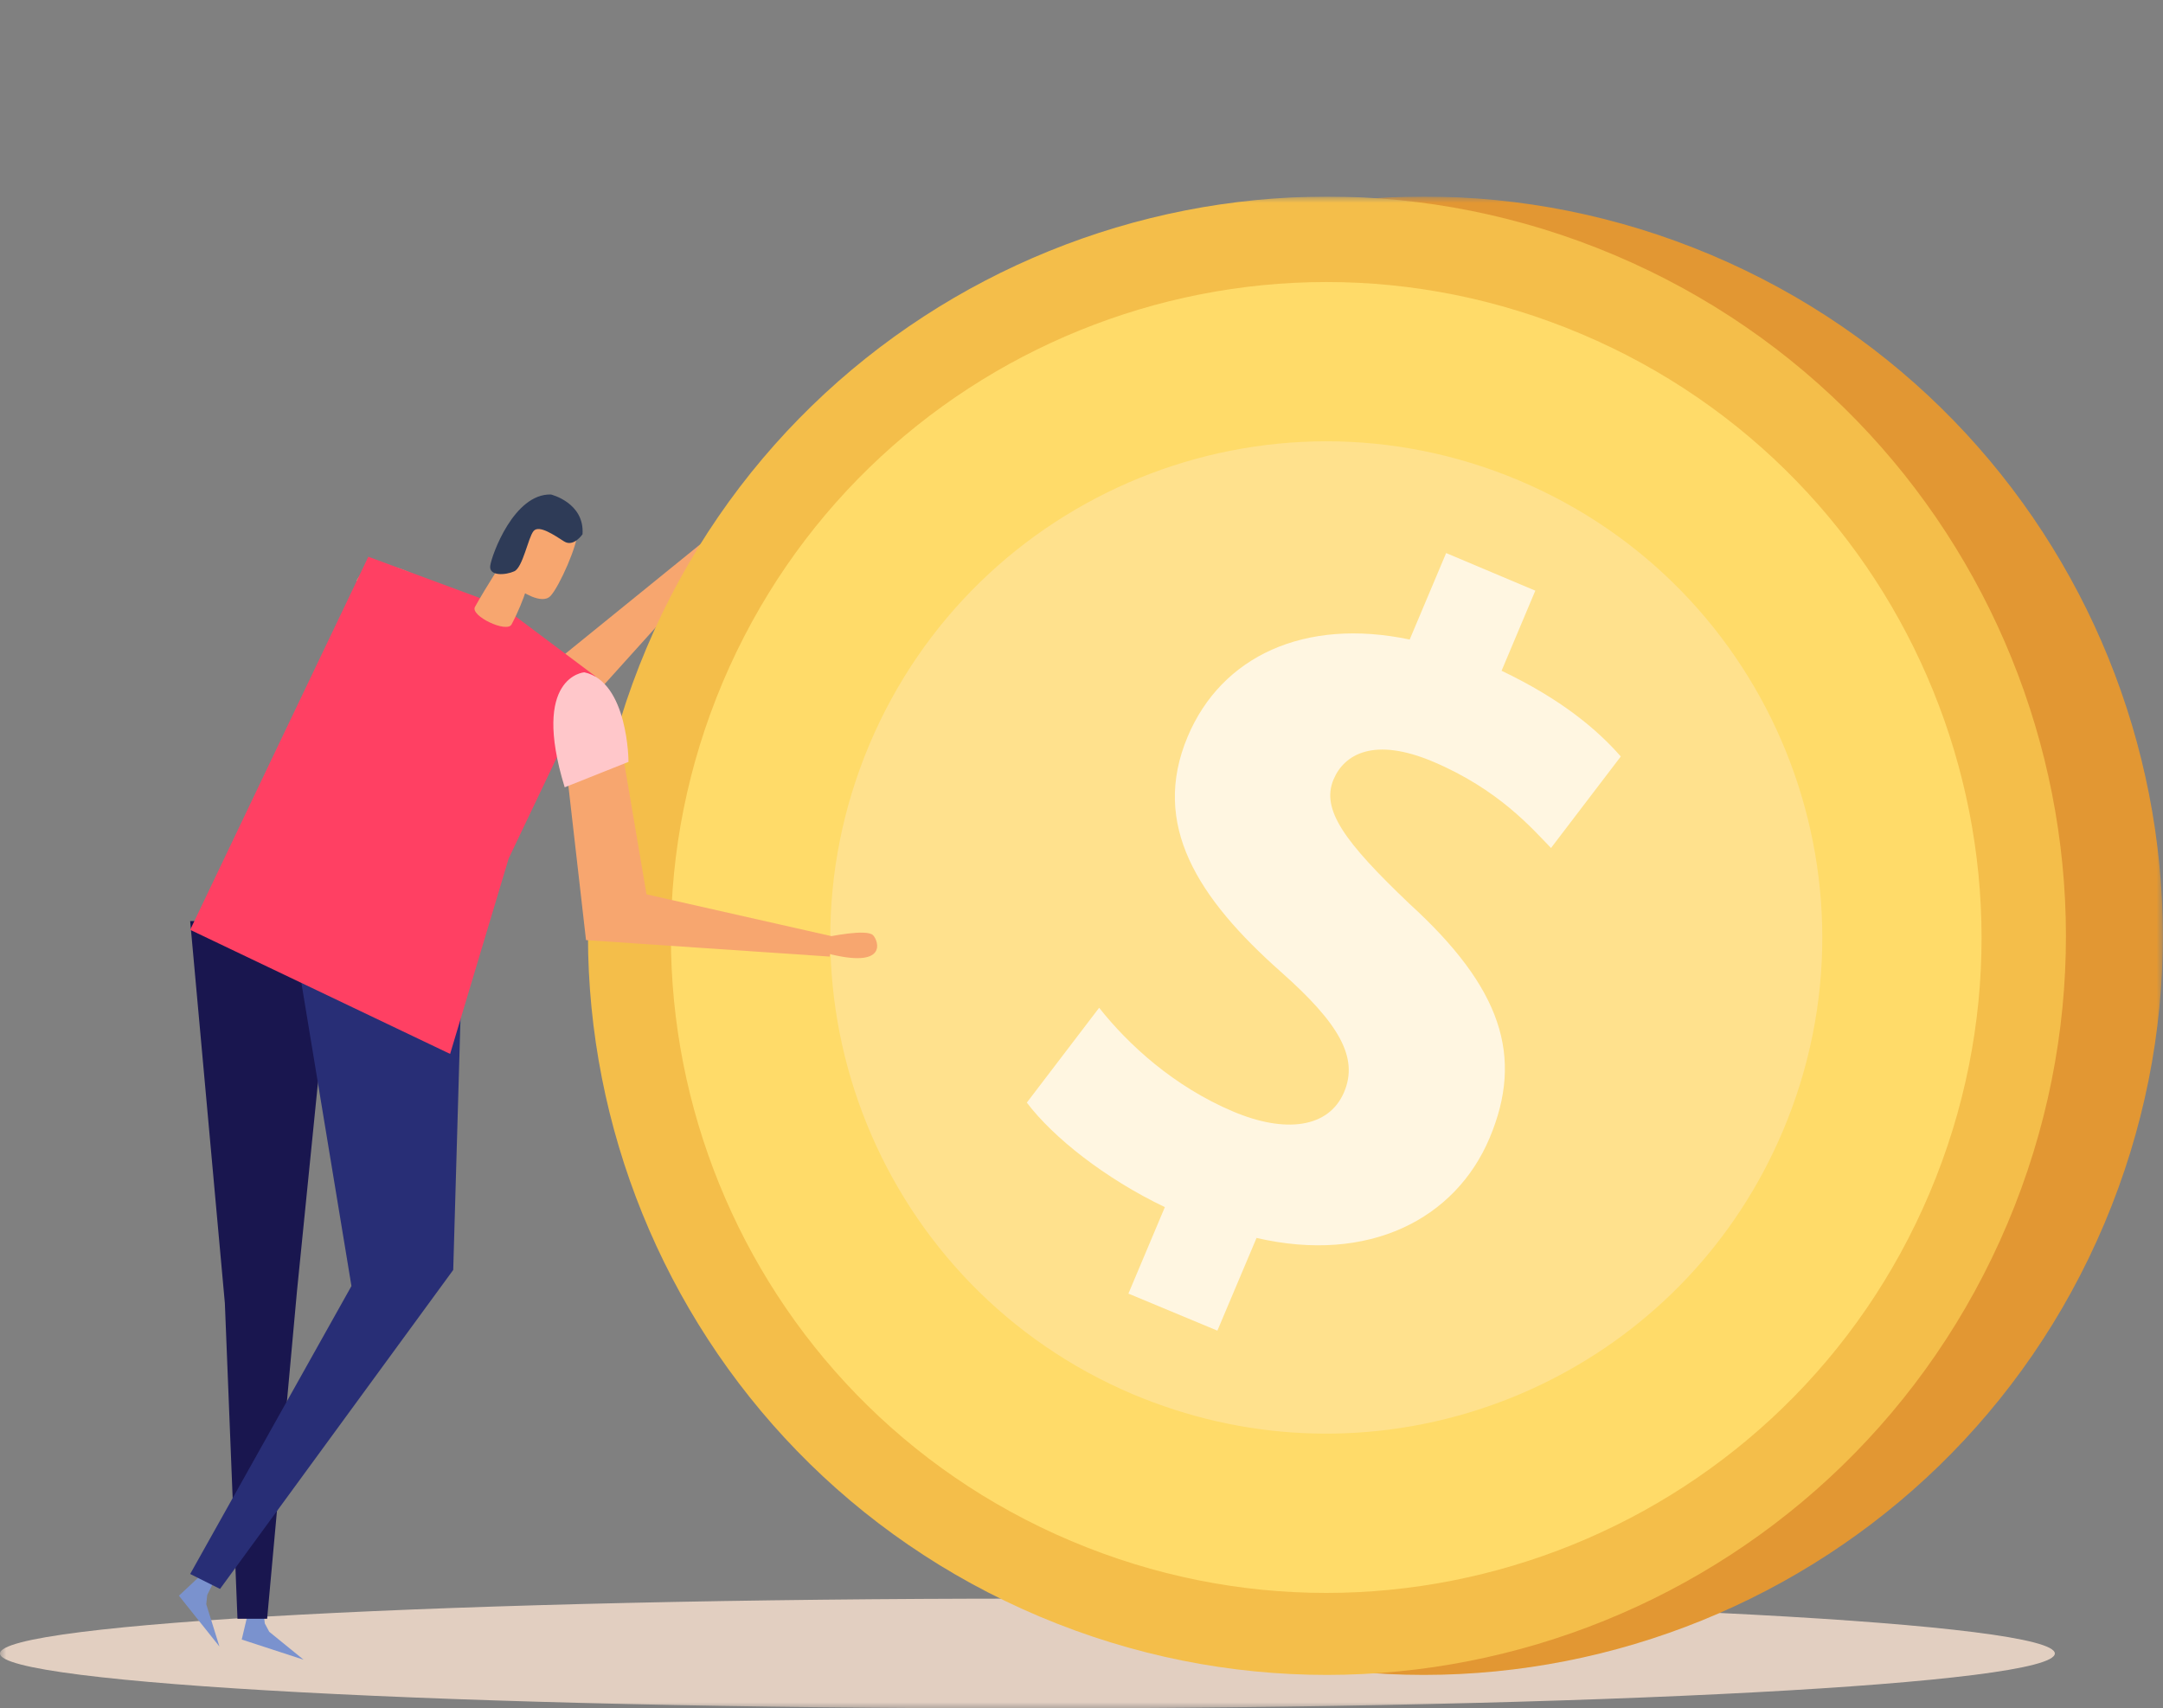 <svg width="176" height="139" viewBox="0 0 176 139" fill="none" xmlns="http://www.w3.org/2000/svg">
<rect x="0" y="0" width="176" height="139" fill="#808080" stroke="none"/>
<g clip-path="url(#clip0_7_20775)">
<g clip-path="url(#clip1_7_20775)">
<mask id="mask0_7_20775" style="mask-type:luminance" maskUnits="userSpaceOnUse" x="0" y="16" width="176" height="123">
<path d="M176 16H0V139H176V16Z" fill="white"/>
</mask>
<g mask="url(#mask0_7_20775)">
<path d="M167.198 134.535C167.198 137.012 129.768 139 83.599 139C37.43 139 0 136.996 0 134.535C0 132.058 37.43 130.07 83.599 130.07C129.768 130.07 167.198 132.074 167.198 134.535Z" fill="#E2CFC1"/>
<path d="M171.236 99.541C158.318 130.133 123.049 144.443 92.464 131.522C61.879 118.6 47.557 83.322 60.491 52.73C73.41 22.153 108.679 7.827 139.248 20.749C169.833 33.686 184.155 68.949 171.236 99.541Z" fill="#E29733"/>
<path d="M33.03 51.767L45.68 59.561L58.993 44.794L57.794 43.626L45.79 53.361L34.181 47.034C34.181 47.034 30.443 44.589 29.023 47.223C29.023 47.239 30.459 50.126 33.03 51.767Z" fill="#F7A66F"/>
<path d="M57.62 44.005C57.62 44.005 59.072 41.054 59.829 40.975C60.46 40.912 62.763 41.733 58.646 44.857L57.62 44.005Z" fill="#F7A66F"/>
<path d="M163.35 99.541C150.431 130.133 115.162 144.443 84.577 131.522C53.992 118.6 39.67 83.322 52.604 52.73C65.523 22.153 100.792 7.827 131.361 20.749C161.946 33.686 176.268 68.949 163.35 99.541Z" fill="#F4BE4A"/>
<path d="M157.025 97.032C145.573 124.154 114.294 136.854 87.164 125.384C60.05 113.93 47.352 82.643 58.803 55.522C70.271 28.401 101.549 15.7 128.664 27.17C155.778 38.625 168.476 69.911 157.025 97.032Z" fill="#FFDB69"/>
<path d="M145.084 91.984C137.355 110.301 117.686 119.925 98.963 115.634C96.691 115.113 94.436 114.387 92.212 113.457C71.69 104.779 62.084 81.113 70.744 60.571C79.419 40.045 103.079 30.421 123.616 39.098C144.153 47.776 153.759 71.457 145.084 91.984Z" fill="#FFE18D"/>
<path d="M91.817 105.252L94.783 98.216C89.924 95.896 85.681 92.536 83.552 89.712L89.436 81.996C91.817 85.01 95.524 88.402 100.335 90.437C104.546 92.22 108.127 91.81 109.373 88.844C110.556 86.035 108.947 83.259 104.247 79.094C97.464 73.082 93.615 67.103 96.644 59.924C99.388 53.408 106.139 50.237 114.704 52.035L117.67 44.999L124.926 48.059L122.181 54.576C127.039 56.895 129.942 59.34 131.882 61.549L126.203 68.996C124.626 67.371 121.929 64.231 116.613 61.975C111.802 59.94 109.373 61.36 108.505 63.427C107.48 65.872 109.405 68.507 114.689 73.54C122.181 80.371 124.011 85.941 121.203 92.599C118.427 99.178 111.392 102.838 102.243 100.724L99.057 108.266L91.817 105.252Z" fill="#FFF6E1"/>
<path d="M45.995 61.723L47.683 76.49L67.51 77.831L67.684 76.175L52.605 72.767L50.396 59.735C50.396 59.735 50.002 55.285 47.052 55.79C47.068 55.775 45.712 58.693 45.995 61.723Z" fill="#F7A66F"/>
<path d="M67.305 76.238C67.305 76.238 70.523 75.544 71.043 76.096C71.485 76.553 72.274 78.873 67.274 77.563L67.305 76.238Z" fill="#F7A66F"/>
<path d="M20.363 130.464L21.373 130.543L21.546 132.09L21.909 132.768L24.701 135.04L19.669 133.399L20.363 130.464Z" fill="#7A92CE"/>
<path d="M16.767 127.767L17.556 128.382L16.862 129.77L16.783 130.528L17.855 133.967L14.559 129.833L16.767 127.767Z" fill="#7A92CE"/>
<path d="M15.474 74.944L18.297 106.041L19.323 131.711H21.736L24.165 105.047L27.194 74.944H15.474Z" fill="#19164F"/>
<path d="M37.699 74.944L36.878 103.327L17.903 129.281L15.474 128.066L28.597 104.637L23.96 76.553V74.944H37.699Z" fill="#282E76"/>
<path d="M15.474 75.654L36.626 85.751L41.39 69.848L48.456 55.033L40.837 49.322L29.97 45.298L23.14 59.593L15.474 75.654Z" fill="#FF4063"/>
<path d="M47.541 54.702C47.541 54.702 43.172 55.017 45.948 64.058L51.137 61.991C51.153 61.991 51.106 55.459 47.541 54.702Z" fill="#FFC7CA"/>
<path d="M38.645 49.385C38.251 50.111 41.232 51.531 41.626 50.805C42.746 48.691 43.125 46.924 43.125 46.924L41.311 45.046C41.295 45.046 39.481 47.87 38.645 49.385Z" fill="#F7A66F"/>
<path d="M42.162 47.933C42.352 48.044 44.071 49.259 44.797 48.486C45.522 47.712 47.02 44.304 46.989 43.279C46.942 42.254 45.743 41.086 44.923 41.054C44.118 41.023 41.374 42.08 40.79 45.882C40.79 45.867 41.121 47.302 42.162 47.933Z" fill="#F7A66F"/>
<path d="M47.399 43.468C47.399 43.468 46.674 44.541 45.901 44.052C45.128 43.563 43.85 42.664 43.409 43.216C42.967 43.768 42.541 46.166 41.847 46.482C41.153 46.797 39.765 46.908 39.891 46.024C40.017 45.141 41.816 40.155 44.828 40.234C44.828 40.234 47.573 40.897 47.399 43.468Z" fill="#2E3B57"/>
</g>
</g>
</g>
<defs>
<clipPath id="clip0_7_20775">
<rect width="176" height="139" fill="white"/>
</clipPath>
<clipPath id="clip1_7_20775">
<rect width="176" height="123" fill="white" transform="translate(0 16)"/>
</clipPath>
</defs>
</svg>
